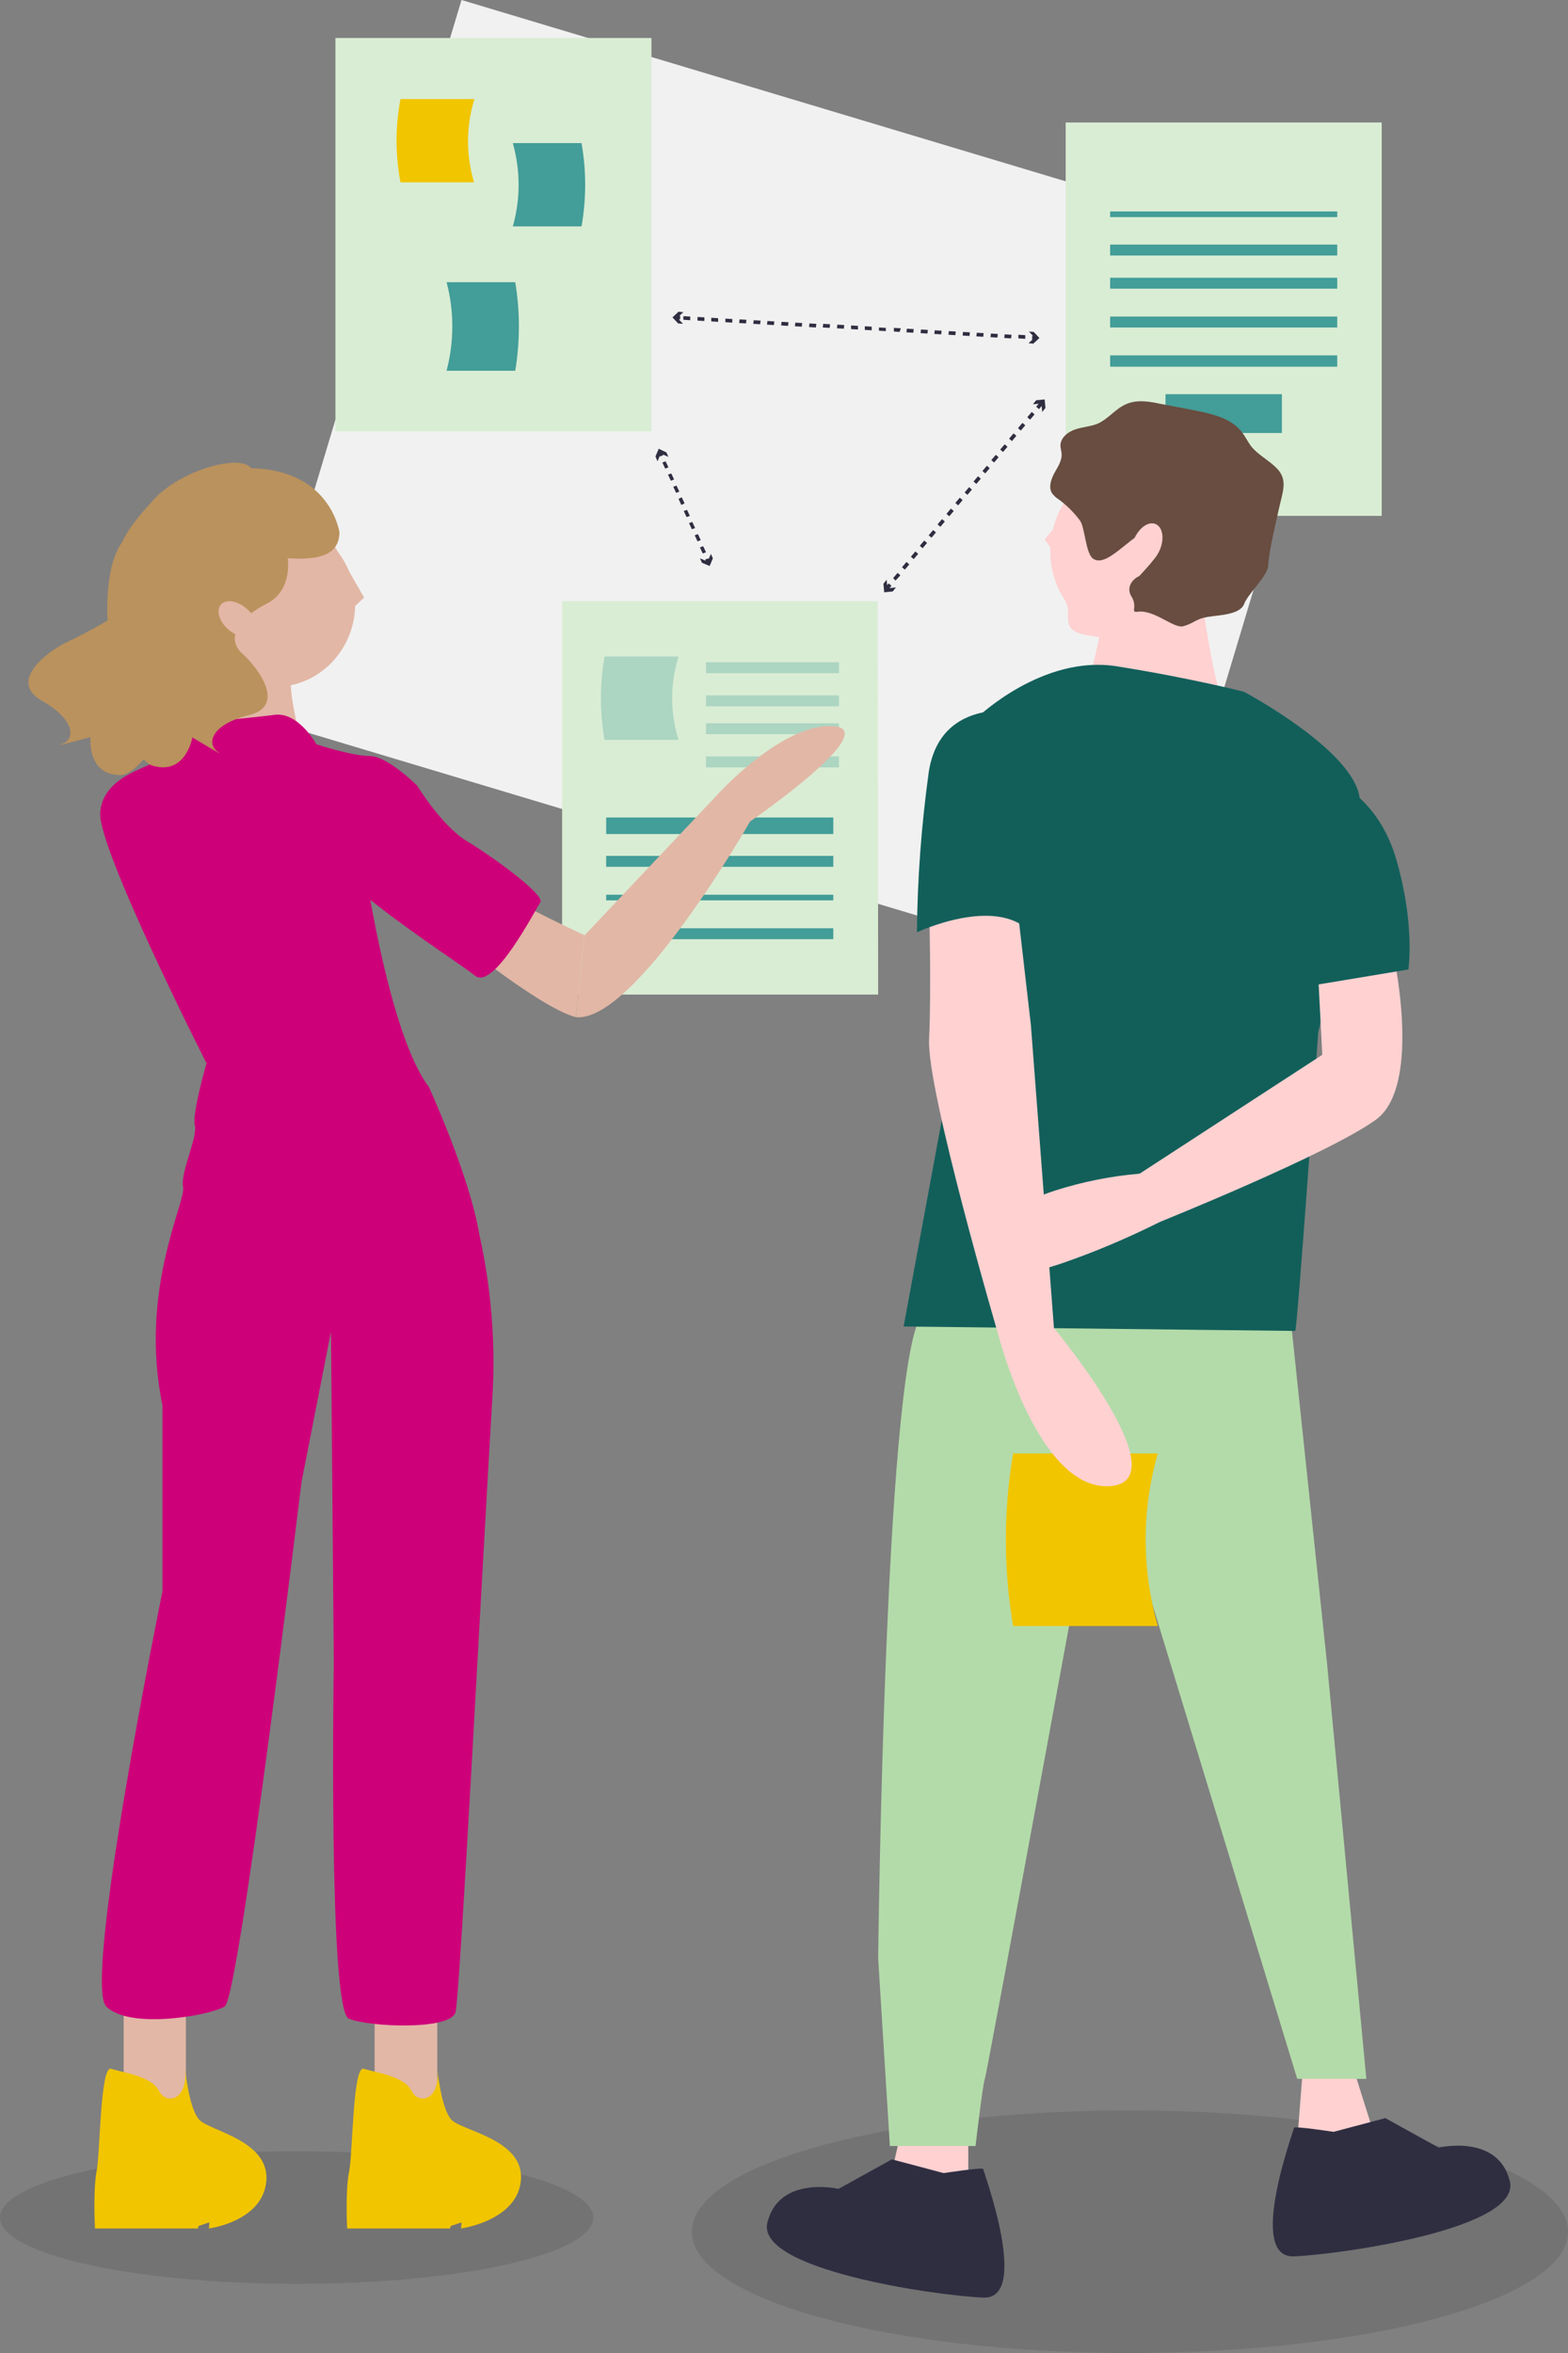 <?xml version="1.0" encoding="utf-8"?>
<!-- Generator: Adobe Illustrator 25.0.0, SVG Export Plug-In . SVG Version: 6.00 Build 0)  -->
<svg version="1.1" id="Ebene_1" xmlns="http://www.w3.org/2000/svg" xmlns:xlink="http://www.w3.org/1999/xlink" x="0px" y="0px"
	 viewBox="0 0 388 582" style="enable-background:new 0 0 388 582;" xml:space="preserve">
<rect x="0" y="0" width="388" height="582" fill="#808080" stroke="none"/>
<style type="text/css">
	.st0{fill:#F1F1F1;}
	.st1{opacity:0.1;enable-background:new    ;}
	.st2{fill:#E2B7A6;}
	.st3{fill:#F1C500;}
	.st4{fill:#FFD1D1;}
	.st5{fill:#D9EDD4;}
	.st6{fill:#439D98;}
	.st7{opacity:0.3;fill:#439D98;enable-background:new    ;}
	.st8{fill:#CE0079;}
	.st9{fill:#BA925D;}
	.st10{fill:#B3DBA9;}
	.st11{fill:#2F2E41;}
	.st12{fill:#125F5A;}
	.st13{fill:#684D40;}
</style>
<path class="st0" d="M334.2,66l-220-66L61.1,176.7l220,66L334.2,66z"/>
<path class="st1" d="M73.4,564.9c40.6,0,73.4-7.3,73.4-16.4c0-9-32.9-16.4-73.4-16.4S0,539.5,0,548.5C0,557.5,32.9,564.9,73.4,564.9
	z"/>
<path class="st1" d="M279.6,582c59.9,0,108.4-13.4,108.4-30c0-16.5-48.5-30-108.4-30c-59.9,0-108.4,13.4-108.4,30
	C171.2,568.6,219.8,582,279.6,582z"/>
<path class="st2" d="M92.7,479.2v47l15.5,1.8v-48.8H92.7z"/>
<path class="st2" d="M30.6,479.2v47L46,528v-48.8H30.6z"/>
<path class="st3" d="M108.2,511.5c0,0,0.9,10.2,3.6,12.9c2.8,2.7,18,4.9,17.1,14.9c-0.9,10-14.8,11.9-14.8,11.9l0.1-1.5l-2.7,0.9
	l-0.1,0.6H85.9c0,0-0.5-9.5,0.5-14.1c0.9-4.6,0.9-26.3,3.6-25.4c2.8,0.9,10,1.8,11.8,5.4C103.6,520.8,109.1,519.5,108.2,511.5z"/>
<path class="st3" d="M45.8,511.5c0,0,0.9,10.2,3.6,12.9c2.7,2.7,17.4,5.1,16.5,15.1c-0.9,10-14.2,11.7-14.2,11.7l0.1-1.5l-2.7,0.9
	l-0.1,0.6H23.5c0,0-0.5-9.5,0.4-14.1c0.9-4.6,0.9-26.3,3.6-25.4c2.7,0.9,10,1.8,11.8,5.4C41.2,520.8,46.6,519.5,45.8,511.5z"/>
<path class="st2" d="M81.7,133.2l8.4,14.6l-3.3,3.1"/>
<path class="st4" d="M269.5,120.7l-11,12.7l2.7,3.7"/>
<path class="st5" d="M161.2,9.4H83v97.3h78.2V9.4z"/>
<path class="st3" d="M117.3,45.1H99.1c-1.3-6.8-1.3-13.8,0-20.6h18.3C115.3,31.2,115.3,38.4,117.3,45.1L117.3,45.1z"/>
<path class="st6" d="M126.9,56h17c1.2-6.8,1.2-13.8,0-20.6h-17C128.8,42.2,128.8,49.3,126.9,56z"/>
<path class="st6" d="M110.5,91.7h17c1.2-7.3,1.2-14.7,0-21.9h-17C112.4,76.9,112.4,84.5,110.5,91.7L110.5,91.7z"/>
<path class="st5" d="M341.9,30.3h-78.2v97.3h78.2V30.3z"/>
<path class="st6" d="M330.9,52.3h-56.2v1.4h56.2V52.3z"/>
<path class="st6" d="M330.9,60.5h-56.2v2.7h56.2V60.5z"/>
<path class="st6" d="M330.9,68.7h-56.2v2.7h56.2V68.7z"/>
<path class="st6" d="M330.9,78.3h-56.2v2.7h56.2V78.3z"/>
<path class="st6" d="M330.9,87.9h-56.2v2.8h56.2V87.9z"/>
<path class="st6" d="M317.2,97.5h-28.8v9.6h28.8V97.5z"/>
<path class="st5" d="M217.2,148.7h-78.1V246h78.2L217.2,148.7z"/>
<path class="st6" d="M206.2,202.2H150v4.1h56.2V202.2z"/>
<path class="st6" d="M206.2,211.7H150v2.7h56.2V211.7z"/>
<path class="st6" d="M206.2,221.3H150v1.4h56.2V221.3z"/>
<path class="st6" d="M206.2,229.6H150v2.7h56.2V229.6z"/>
<path class="st7" d="M167.9,183h-18.3c-1.2-6.8-1.2-13.8,0-20.6h18.3C165.8,169.1,165.8,176.3,167.9,183z"/>
<path class="st7" d="M207.6,163.8h-32.9v2.7h32.9V163.8z"/>
<path class="st7" d="M207.6,172h-32.9v2.7h32.9V172z"/>
<path class="st7" d="M207.6,178.9h-32.9v2.7h32.9V178.9z"/>
<path class="st7" d="M207.6,187.1h-32.9v2.7h32.9V187.1z"/>
<path class="st2" d="M68,169.9c11,0,19.9-9.2,19.9-20.6c0-11.4-8.9-20.6-19.9-20.6c-11,0-19.9,9.2-19.9,20.6
	C48.1,160.7,57,169.9,68,169.9z"/>
<path class="st2" d="M51.4,150.7c0,0,0.7,30.2-4.2,34.8c-4.9,4.6,28.3,0.8,28.3,0.8s-7.1-21.2-1.4-25.7
	C79.7,156,51.4,150.7,51.4,150.7z"/>
<path class="st8" d="M118.6,305.3c3,13.5,4.1,27.3,3.2,41c-2.4,39.9-8,148-9.1,151.5c-1.5,4.4-21.3,3.6-26.4,1.5
	c-5.1-2.2-3.7-88.1-3.7-88.1l-0.7-81.8l-7.3,37.2c0,0-15.4,127.5-19,129.7c-3.6,2.2-23.5,5.8-29.3,0c-5.9-5.8,13.9-102.7,13.9-102.7
	v-46c-5.9-28.5,5.9-50.4,5.1-54c-0.7-3.7,3.7-12.4,2.9-15.3c-0.7-2.9,2.9-15.3,2.9-15.3S24,209.6,24.8,200.9
	c0.7-8.8,11.7-10.9,13.2-12.4c1.5-1.5,3.7-6.6,4.4-8s19.8-2.9,25.6-3.7c5.9-0.7,10.3,7.3,10.3,7.3s8.8,2.9,13.2,2.9
	c4.4,0,11.7,7.3,11.7,7.3l-12.5,22.7c0,0,5.9,39.4,15.4,51.8C106.1,268.8,116.2,290.8,118.6,305.3z"/>
<path class="st2" d="M142.5,251.6c14.7,1.4,43.1-48.4,43.1-48.4s33.3-22.9,20.5-23.6c-12.8-0.7-28.8,17.2-28.8,17.2l-32.7,34.6"/>
<path class="st2" d="M144.6,231.3c0,0-23-10.5-28.1-15.8c-5.1-5.4-7.2,13.9-7.2,13.9s23.7,19.7,33.2,22.2"/>
<path class="st8" d="M79.7,205.7l23.5-11.4c0,0,6.2,10.1,12.4,13.8s19.4,13.3,18.1,15.1c-1.3,1.9-11.6,22-16.2,18.1
	C112.8,237.4,71.5,211.6,79.7,205.7z"/>
<path class="st9" d="M16,159.1c3.6-1.7,7.2-3.6,10.6-5.6c-0.3-8.2,0.7-15.5,3.7-19.5c1.6-3.7,5.1-7.5,7.8-10.5
	c6.7-7.3,21.4-11.3,24-7.7c19.8,0.4,21.9,15.9,21.9,15.9c-0.1,6.5-6.9,6.7-12.8,6.4c0.5,4.4-0.9,9-5,11.1c-7.8,3.9-10.2,9-6.2,12.5
	c3.9,3.5,10.9,12.9,1.6,15.2c-9.4,2.3-10.5,7-7.8,9c2.8,1.9-6.2-3.5-6.2-3.5s-1.6,9.4-9.8,7c-0.9-0.3-1.6-0.8-2.2-1.6
	c-2.2,2.4-4.2,3.9-5.7,3.9c-8.5,0.1-7.5-9.4-7.5-9.4s-10.1,2.8-7,1.7c3.2-1.1,3.3-6-5.1-10.7C2.1,168.6,11.3,161.5,16,159.1z"/>
<path class="st4" d="M334.1,509.1l6.3,20l-19.5,1.7l1.7-21.8H334.1z"/>
<path class="st4" d="M239.6,524.5V552h-22.3l6.3-27.5H239.6z"/>
<path class="st10" d="M319.2,324.6l9.2,87.1l9.7,102.5H321l-48.1-157.5c0,0-28.7,156.4-29.2,157.5c-0.5,1.1-2.3,16.6-2.3,16.6h-21.2
	l-2.9-46.4c0,0,1.7-154.6,11.5-159.8C238.4,319.5,319.2,324.6,319.2,324.6z"/>
<path class="st11" d="M233.5,537.5c0,0,9.8-1.5,9.8-1c0,0.5,11.8,32.3,0,31.8c-11.8-0.5-56.4-6.9-53.4-18.6
	c2.9-11.7,17.6-8.3,17.6-8.3l13.2-7.3L233.5,537.5z"/>
<path class="st11" d="M330,527.3c0,0-9.8-1.5-9.8-1c0,0.5-11.8,32.3,0,31.8c11.8-0.5,56.4-6.9,53.4-18.6
	c-2.9-11.8-17.6-8.3-17.6-8.3l-13.2-7.3L330,527.3z"/>
<path class="st3" d="M286.5,402.2h-35.8c-2.4-14.1-2.4-28.6,0-42.7h35.8C282.5,373.4,282.5,388.2,286.5,402.2z"/>
<path class="st4" d="M286.7,114.1c2.9,0.6,5.7,1.7,8.2,3.3s4.6,3.7,6.3,6.2c1.7,2.5,2.8,5.2,3.4,8.1c0.6,2.9,0.6,5.9,0.1,8.8
	c-0.6,2.9-1.7,5.7-3.3,8.1c-1.6,2.5-3.7,4.6-6.2,6.3c-2.5,1.7-5.2,2.8-8.1,3.4c-2.9,0.6-5.9,0.6-8.8,0.1c-2.3-0.4-10.1-1-12.1-2.1
	c-3.5-1.9-0.7-4.8-2.8-8c-2.4-3.7-3.6-8-3.5-12.4c0.1-4.4,1.4-8.7,3.9-12.3c2.5-3.6,6-6.5,10-8.1
	C277.9,113.8,282.4,113.3,286.7,114.1L286.7,114.1z"/>
<path class="st4" d="M295.8,134.7c0,0,4,40.1,9.2,43c5.2,2.9-39.6,5.7-39.6,5.7s10.9-36.6,7.5-40.1
	C269.5,139.9,295.8,134.7,295.8,134.7z"/>
<path class="st12" d="M241.9,177.4c0,0,16.1-15.5,34.4-12.6c18.3,2.9,31.5,6.3,31.5,6.3s28.1,14.9,28.7,26.9
	c0.6,12-10.3,57.3-10.3,57.3s-5.2,73.9-5.7,73.9l-96.9-1.1l17.8-96.2L241.9,177.4z"/>
<path class="st4" d="M245.6,315.2c3.7,1,10.1-0.4,16.8-2.6c8.5-2.9,16.7-6.4,24.7-10.4c0,0,41.3-16.6,53.3-25.2c12-8.6,4-43,4-43
	l-18.3,5.7l1.1,21.2L282,290.3c-7.1,0.6-14.1,2-21,4.2c-7.6,2.5-15,6.4-17.7,12.4c-0.4,0.9-0.7,1.9-0.9,2.9
	C241.9,312.9,243.2,314.6,245.6,315.2z"/>
<path class="st4" d="M251.6,223.2l3.5,30.4l5.7,74.9c0,0,31.6,37.9,13.8,39.1c-17.7,1.1-27.5-37.2-27.5-37.2s-17.8-60.7-17.2-73.3
	c0.6-12.6,0-33.8,0-33.8H251.6z"/>
<path class="st13" d="M261.8,123.4c-0.5-0.3-1-0.8-1.4-1.3c-1-1.4-0.4-3.3,0.4-4.9c0.8-1.5,1.9-3,1.9-4.7c0-0.8-0.3-1.6-0.3-2.4
	c0.1-1.9,1.9-3.3,3.7-3.9c1.8-0.6,3.8-0.7,5.5-1.4c2.7-1.2,4.5-3.8,7.2-4.9c2.7-1.1,5.6-0.6,8.4,0l8.4,1.6c4.4,0.9,9.1,1.9,11.8,5.5
	c0.8,1.1,1.4,2.3,2.2,3.4c1.7,2.1,4.3,3.4,6.2,5.3c3,2.9,1.6,5.9,0.7,10c-0.8,3.7-2.5,10.5-2.7,14.3c-0.2,2.5-5,6.9-5.9,9.3
	c-1,2.8-6.2,2.8-9.1,3.3c-3,0.5-3.2,1.5-6,2.3c-2.4,0.6-7.1-4.1-11.2-3.6c-2.1,0.3,0.1-1.1-1.7-3.9c-1.2-2.1,0.2-4.1,2-4.9
	c7.3-7.8,4.2-6.2,3.5-7.8c-0.9-1.8,2.2-3.5,0.1-3.6c-4.6-0.5-11.2,9.7-15,7.1c-1.9-1.3-2-7.8-3.3-9.5
	C265.7,126.7,263.9,124.9,261.8,123.4z"/>
<path class="st12" d="M329.6,192.9c0,0,11.5,4,16,20c4.6,16,2.9,26.9,2.9,26.9l-24.1,4L329.6,192.9z"/>
<path class="st12" d="M253.3,176.2c0,0-20.6-4.6-23.5,14.9c-1.8,13.1-2.8,26.3-2.9,39.5c0,0,19.5-9.2,28.1,0L253.3,176.2z"/>
<path class="st2" d="M62.9,156.8c1.3-1.4,0.5-4.2-1.8-6.2c-2.3-2-5.1-2.5-6.4-1.1c-1.3,1.4-0.5,4.2,1.8,6.2
	C58.8,157.7,61.7,158.2,62.9,156.8z"/>
<path class="st4" d="M281.7,139.8c1.7,0.7,4.1-1,5.3-3.8s0.7-5.7-1.1-6.4c-1.8-0.7-4.1,1-5.3,3.8S280,139.1,281.7,139.8z"/>
<path class="st11" d="M163.8,111.8l-0.8,0.3l0.3,0.8l0.8-0.3L163.8,111.8z"/>
<path class="st11" d="M173.9,136.9l-0.7-1.5l0.8-0.3l0.7,1.5L173.9,136.9z M172.6,133.9l-0.7-1.5l0.8-0.3l0.7,1.5L172.6,133.9z
	 M171.2,130.9l-0.7-1.5l0.8-0.3l0.7,1.5L171.2,130.9z M169.9,127.9l-0.7-1.5l0.8-0.3l0.7,1.5L169.9,127.9z M168.6,124.9l-0.7-1.5
	l0.8-0.4l0.7,1.5L168.6,124.9z M167.3,121.9l-0.7-1.5l0.8-0.3l0.7,1.5L167.3,121.9z M166,118.9l-0.7-1.5l0.8-0.3l0.7,1.5L166,118.9z
	 M164.6,115.9l-0.7-1.5l0.8-0.3l0.7,1.5L164.6,115.9z"/>
<path class="st11" d="M175.3,138.1l-0.8,0.3l0.3,0.8l0.8-0.3L175.3,138.1z"/>
<path class="st11" d="M162.7,114.1l0.8-1.9l1.9,0.8l-0.5-1.1L163,111l-0.8,1.9L162.7,114.1z"/>
<path class="st11" d="M173.2,138.1l1.9,0.8l0.8-1.9l0.5,1.1l-0.8,1.9l-1.9-0.8L173.2,138.1z"/>
<path class="st11" d="M219.7,145.9l-0.7-0.6l0.9-1l0.7,0.6L219.7,145.9z M221.6,143.6L221,143l1.1-1.3l0.7,0.6L221.6,143.6z
	 M223.9,140.9l-0.7-0.6l1.1-1.3l0.7,0.6L223.9,140.9z M226.1,138.3l-0.7-0.6l1.1-1.3l0.7,0.6L226.1,138.3z M228.3,135.6l-0.7-0.6
	l1.1-1.3l0.7,0.6L228.3,135.6z M230.5,133l-0.7-0.6l1.1-1.3l0.7,0.6L230.5,133z M232.7,130.3l-0.7-0.6l1.1-1.3l0.7,0.6L232.7,130.3z
	 M234.9,127.7l-0.7-0.6l1.1-1.3l0.7,0.6L234.9,127.7z M237.1,125l-0.7-0.6l1.1-1.3l0.7,0.6L237.1,125z M239.4,122.4l-0.7-0.6
	l1.1-1.3l0.7,0.6L239.4,122.4z M241.6,119.7l-0.7-0.6l1.1-1.3l0.7,0.6L241.6,119.7z M243.8,117.1l-0.7-0.6l1.1-1.3l0.7,0.6
	L243.8,117.1z M246,114.4l-0.7-0.6l1.1-1.3l0.7,0.6L246,114.4z M248.2,111.8l-0.7-0.6l1.1-1.3l0.7,0.6L248.2,111.8z M250.4,109.1
	l-0.7-0.6l1.1-1.3l0.7,0.6L250.4,109.1z M252.6,106.5l-0.7-0.6l1.1-1.3l0.7,0.6L252.6,106.5z M254.9,103.8l-0.7-0.6l1.1-1.3l0.7,0.6
	L254.9,103.8z M257.1,101.2l-0.7-0.6l1.1-1.3l0.7,0.6L257.1,101.2z"/>
<path class="st11" d="M255.6,100l2.1-0.2l0.2,2.1l0.8-1l-0.2-2.1l-2.1,0.2L255.6,100z"/>
<path class="st11" d="M219.4,143.4l0.2,2.1l2.1-0.2l-0.8,1l-2.1,0.2l-0.2-2.1L219.4,143.4z"/>
<path class="st11" d="M255.4,83.1l0,0.9l0.9,0l0-0.9L255.4,83.1z"/>
<path class="st11" d="M253.7,83.8l-1.7-0.1l0-0.9l1.7,0.1L253.7,83.8z M250.2,83.7l-1.7-0.1l0.1-0.9l1.7,0.1L250.2,83.7z
	 M246.8,83.5l-1.7-0.1l0.1-0.9l1.7,0.1L246.8,83.5z M243.3,83.3l-1.7-0.1l0.1-0.9l1.7,0.1L243.3,83.3z M239.9,83.1l-1.7-0.1l0.1-0.9
	l1.7,0.1L239.9,83.1z M236.4,82.9l-1.7-0.1l0.1-0.9l1.7,0.1L236.4,82.9z M232.9,82.7l-1.7-0.1l0.1-0.9l1.7,0.1L232.9,82.7z
	 M229.5,82.5l-1.7-0.1l0.1-0.9l1.7,0.1L229.5,82.5z M226,82.3l-1.7-0.1l0.1-0.9l1.7,0.1L226,82.3z M222.6,82.1l-1.4-0.1v-0.9
	l1.7,0.1L222.6,82.1z M219.2,81.9l-1.7-0.1V81l1.7,0.1V81.9z M215.7,81.7l-1.7-0.1v-0.9l1.7,0.1V81.7z M212.3,81.5l-1.7-0.1l0-0.9
	l1.7,0.1L212.3,81.5z M208.8,81.3l-1.7-0.1l0.1-0.9l1.7,0.1L208.8,81.3z M205.3,81.1l-1.7-0.1l0.1-0.9l1.7,0.1L205.3,81.1z
	 M201.9,81l-1.7-0.1l0.1-0.9l1.7,0.1L201.9,81z M198.4,80.8l-1.7-0.1l0.1-0.9l1.7,0.1L198.4,80.8z M195,80.6l-1.7-0.1l0.1-0.9
	l1.7,0.1L195,80.6z M191.5,80.4l-1.7-0.1l0.1-0.9l1.7,0.1L191.5,80.4z M188.1,80.2l-1.7-0.1l0.1-0.9l1.7,0.1L188.1,80.2z M184.6,80
	l-1.7-0.1l0.1-0.9l1.7,0.1L184.6,80z M181.2,79.8l-1.7-0.1l0-0.9l1.7,0.1L181.2,79.8z M177.7,79.6l-1.7-0.1l0-0.9l1.7,0.1
	L177.7,79.6z M174.3,79.4l-1.7-0.1v-0.9l1.7,0.1V79.4z M170.8,79.2l-1.7-0.1v-0.9l1.7,0.1V79.2z"/>
<path class="st11" d="M167.4,78.1l0,0.9l0.9,0l0-0.9L167.4,78.1z"/>
<path class="st11" d="M254.6,82l1.4,1.5l-1.5,1.4l1.2,0.1l1.5-1.4l-1.4-1.5L254.6,82z"/>
<path class="st11" d="M169.1,77.2l-1.5,1.4l1.4,1.5l-1.2-0.1l-1.4-1.5l1.5-1.4L169.1,77.2z"/>
</svg>
